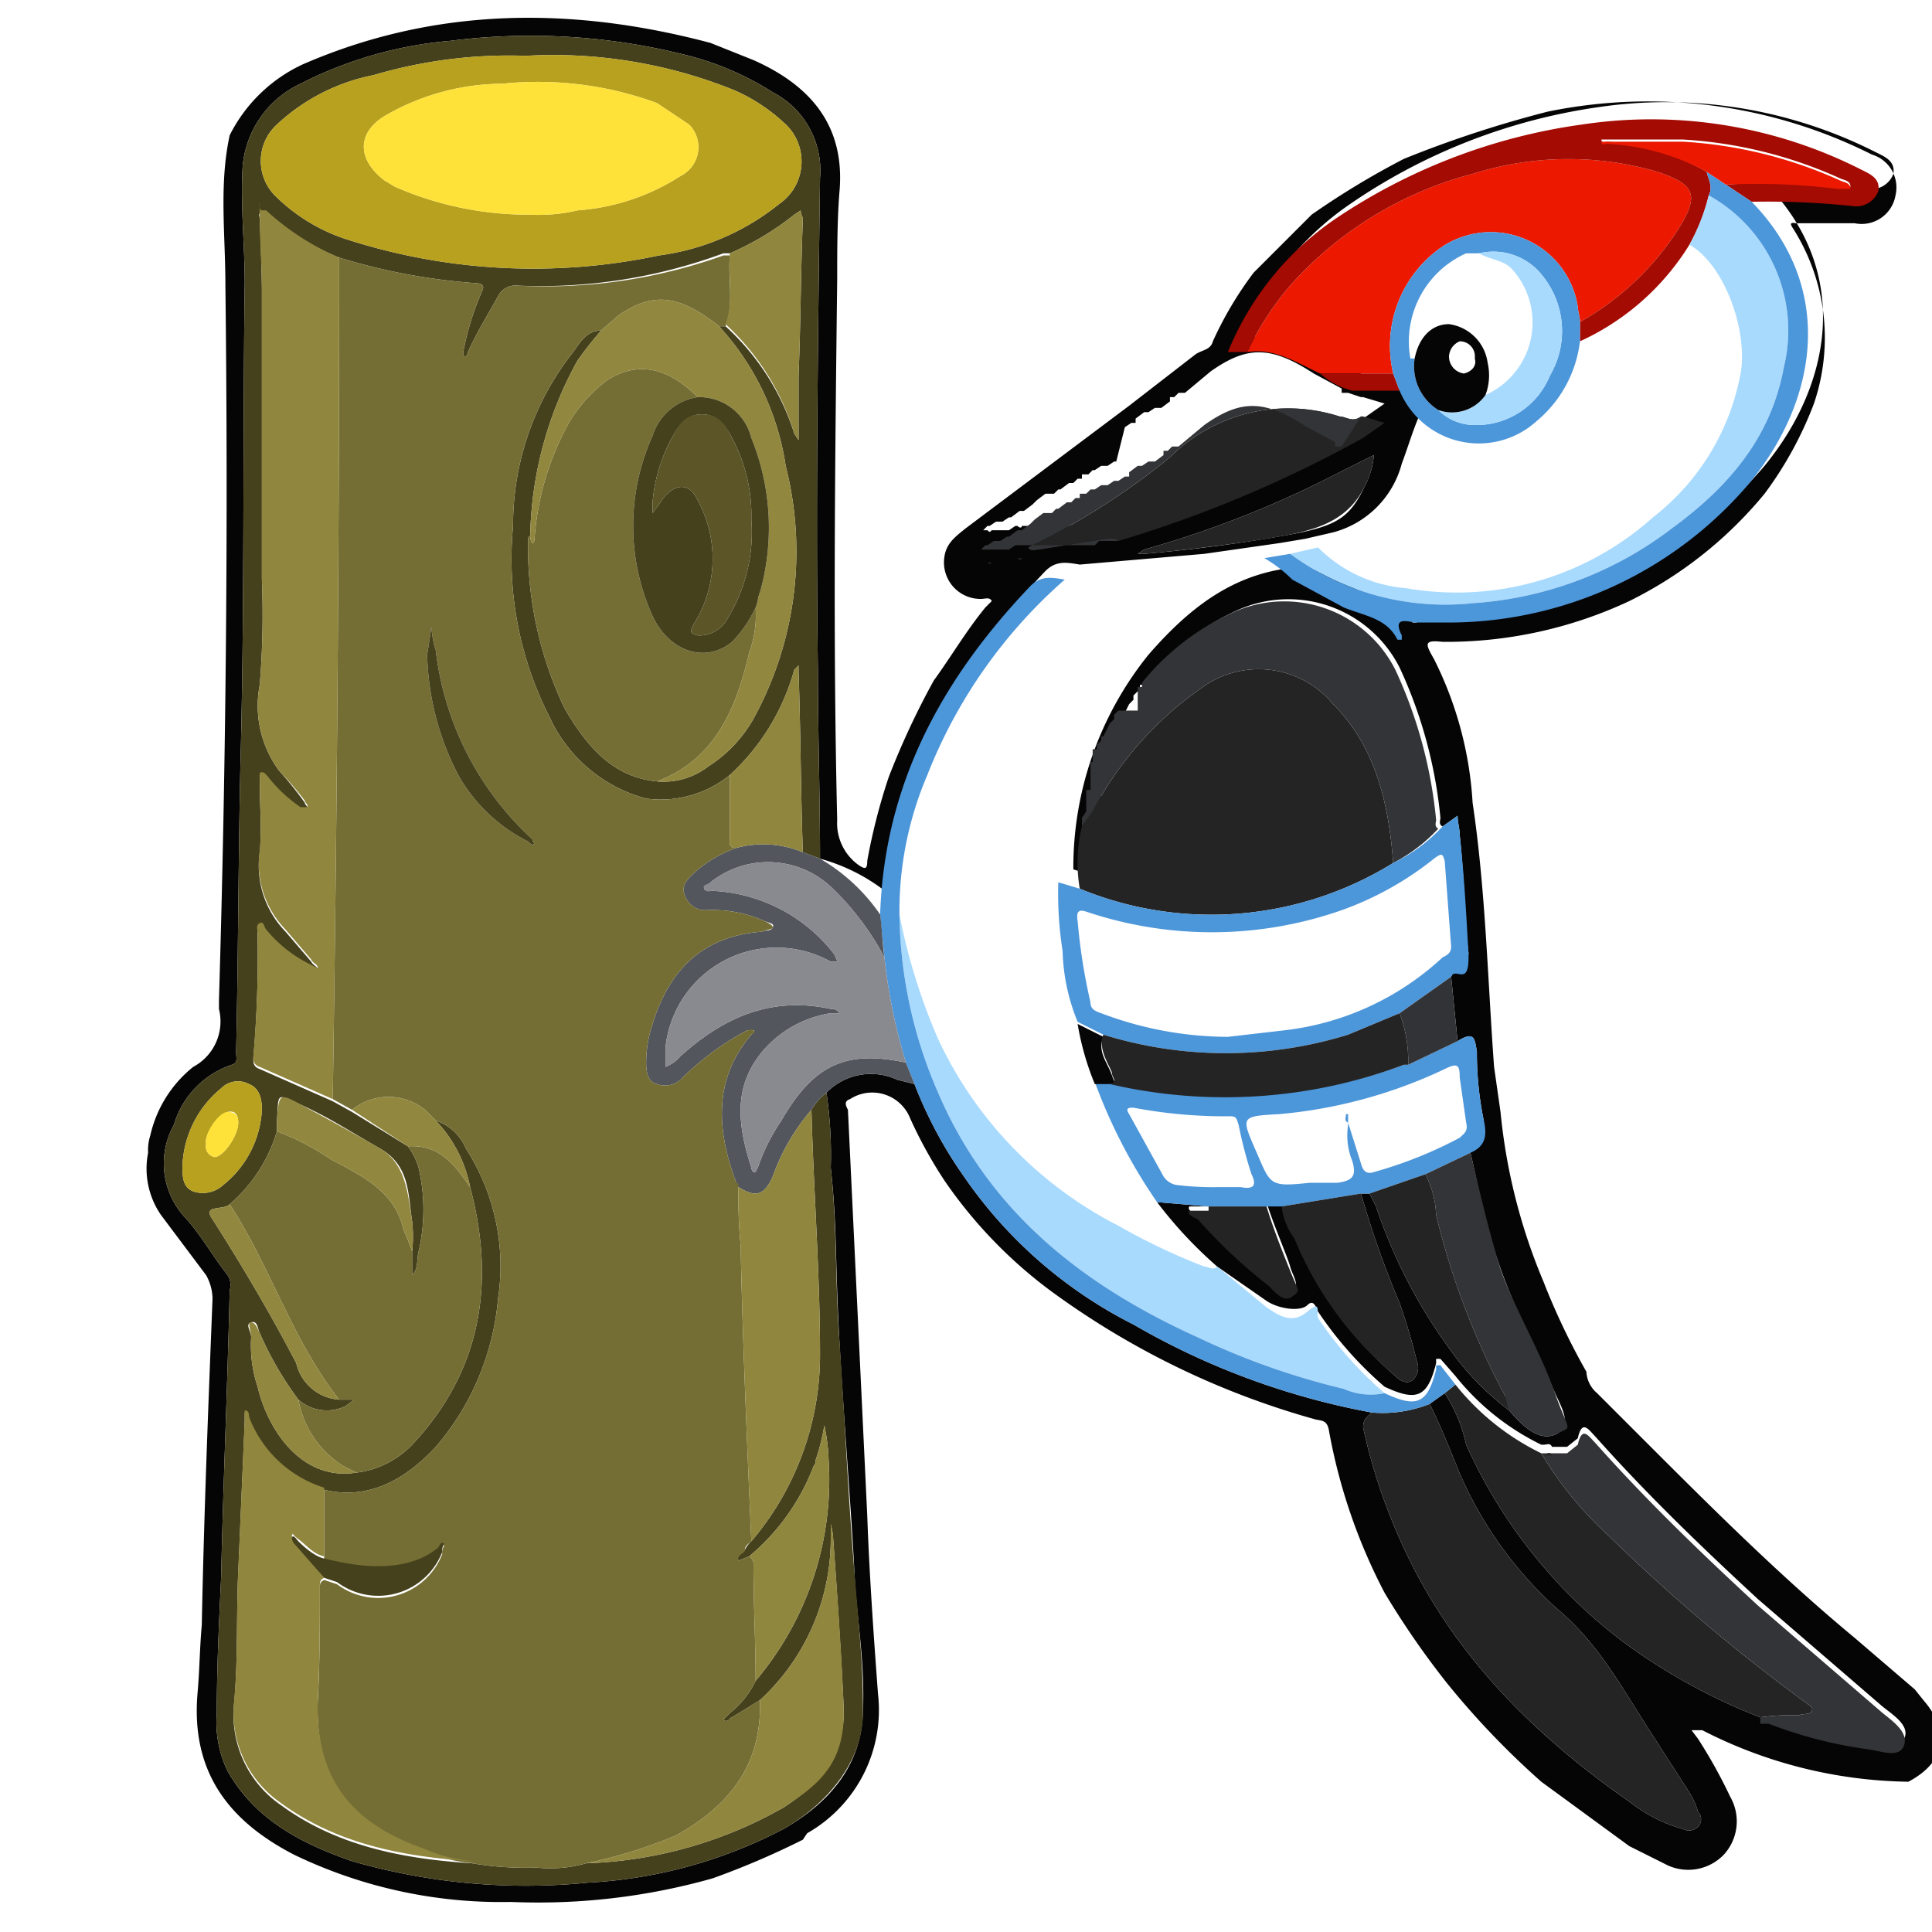 <svg xmlns="http://www.w3.org/2000/svg" viewBox="0 0 90 90"><defs><style>.a{fill:#060505;}.b{fill:#46411d;}.c{fill:#242424;}.d{fill:#ec1900;}.e{fill:#333437;}.f{fill:#a8dafe;}.g{fill:#a40b03;}.h{fill:#4c96da;}.i{fill:#53575d;}.j{fill:#323336;}.k{fill:#756e34;}.l{fill:#90863e;}.m{fill:#b8a11e;}.n{fill:#91873e;}.o{fill:#90873e;}.p{fill:#070607;}.q{fill:#898a8f;}.r{fill:#fee23a;}.s{fill:#5b5528;}</style></defs><title>djatel</title><path class="a" d="M58.4,12.7,61.1,10a37.8,37.8,0,0,1,4.3-2.6,52.5,52.5,0,0,1,6.7-2.2,23.2,23.2,0,0,1,15.1,2,1.6,1.6,0,0,1,1.1,1.9,1.6,1.6,0,0,1-1.9,1.3H83.7c-.1,0-.4-.1-.2.2a9.5,9.5,0,0,1,1,8.2,17.2,17.2,0,0,1-2.3,4.2,19.1,19.1,0,0,1-6.3,5,20.1,20.1,0,0,1-8.7,1.9c-.9-.1-.8.1-.4.8a17.1,17.1,0,0,1,1.8,6.7c.6,4,.7,8.2,1,12.3l.3,2.1a27,27,0,0,0,2,7.9,32.3,32.3,0,0,0,2,4.2,1.4,1.4,0,0,0,.5,1L76.5,67c3.2,3.2,6.4,6.4,9.9,9.3l2.8,2.4.4.5c1.3,1.5,1,2.9-.7,3.8a21.6,21.6,0,0,1-9.6-2.4h-.5l.3.4a23.4,23.4,0,0,1,1.5,2.7,2.3,2.3,0,0,1-.3,2.7,2.3,2.3,0,0,1-2.6.5L75.9,86l-4.1-3a38.1,38.1,0,0,1-4.4-4.6,39.3,39.3,0,0,1-2.9-4.2,26.3,26.3,0,0,1-2.6-7.6c-.1-.5-.4-.4-.7-.5a38,38,0,0,1-12.3-6A21.6,21.6,0,0,1,44,55a20.9,20.9,0,0,1-1.6-2.9,1.9,1.9,0,0,0-2.8-.9c-.3.1-.2.3-.1.5l.9,18.9c.1,2.8.3,5.6.5,8.3a6.6,6.6,0,0,1-3.3,6.5l-.2.3a37.9,37.9,0,0,1-4.2,1.8,29.9,29.9,0,0,1-9.4,1.1,22.2,22.2,0,0,1-10.1-2.2c-3.1-1.6-4.8-3.9-4.5-7.5.1-1.1.1-2.1.2-3.2.1-5.1.3-10.1.5-15.2a2.3,2.3,0,0,0-.3-1.1L7.5,56.6a3.8,3.8,0,0,1-.6-2.9,2.2,2.2,0,0,1,.1-.8,5.7,5.7,0,0,1,2-3.2A2.4,2.4,0,0,0,10.2,47v-.4h0q.5-16.7.3-33.3c0-2.4-.3-4.7.2-7a7.2,7.2,0,0,1,3.4-3.3C20.3.3,26.7.3,33.1,2l2,.8c2.7,1.2,4.3,3.1,4,6.2-.1,1.3-.1,2.7-.1,4-.1,8.4-.2,16.8,0,25.2a2.4,2.4,0,0,0,1,2.1c.3.2.4.2.4-.2a27.9,27.9,0,0,1,1-3.9,36.8,36.8,0,0,1,2.1-4.5c.8-1.1,1.5-2.3,2.4-3.4l.3-.3c-.1-.2-.3-.1-.5-.1a1.7,1.7,0,0,1-1.7-2c.1-.6.5-.9,1-1.3l7.6-5.7,3.1-2.4c.3-.2.7-.2.8-.6A16.9,16.9,0,0,1,58.4,12.7ZM52,21.5h-.1l-.3.2h-.3l-.3.2h-.1l-.2.2h-.3v.2h-.2l-.2.2h-.2l-.4.3h-.1l-.2.2h-.4l-.4.3-.2.2-.4.3h-.2l-.4.3h-.1l-.3.2h-.3l-.3.2h-.1l-.2.2H46c.1.1.1.1.2,0H47l.3-.2h.1c.1.1.2.1.2,0H51l.2-.2h.9a57.3,57.3,0,0,0,11.4-4.8l1-.7-1-.3h-.1l-.6-.2h-.3v-.2l-1.3-.7c-2-1.3-3.1-1.3-4.8-.1l-1.2,1h-.3l-.2.2h-.2v.2l-.4.3h-.3l-.3.2h-.2l-.4.3v.2h-.2l-.3.2Zm1.3,10.4h-.2v.3h-.1l-.2.2v.2l-.2.2-.3.6H52V34h0l-.2.2h0v.2h-.2v.6h-.1v1.2h-.2v1l-.2.3v.4a7.1,7.1,0,0,0-.1,2.9l-1-.3a15.8,15.8,0,0,1,3.5-10c2-2.3,4.2-4,7.4-4.1l2.4,1.1c1,.4,2,.5,2.5,1.5h.2v-.2c-.4-.8.1-.7.6-.6h1.4a18.4,18.4,0,0,0,14.2-6.5c3.2-3.9,4-9.1.1-13.1a37.7,37.7,0,0,1,4.7.2,1.1,1.1,0,0,0,1.2-.7c.1-.6-.4-.8-.8-1a21.6,21.6,0,0,0-13-2.1,27.2,27.2,0,0,0-11.5,4.5,13.8,13.8,0,0,0-5,6.2h.9c1.3-.2,2.3.5,3.4,1a3.6,3.6,0,0,0,1.5.8,4,4,0,0,0,1.8.7.8.8,0,0,1,.6,1.2c-.3.7-.5,1.4-.8,2.2a4.5,4.5,0,0,1-3.2,3.2l-1.3.3-1.2.2-3.5.5-5.8.5c-.6-.1-1.1-.2-1.6.3-4.1,4.3-6.8,9.2-7,15.3A8.7,8.7,0,0,0,38.2,40c0-3-.1-5.9-.1-8.8-.1-7.6,0-15.3.1-22.9a4.1,4.1,0,0,0-2.2-4,13.6,13.6,0,0,0-3.9-1.7A29.6,29.6,0,0,0,21,1.9a18.8,18.8,0,0,0-7,2,4.7,4.7,0,0,0-2.7,3.9c-.1,1.8.1,3.6.1,5.4-.1,7.5,0,15-.2,22.4-.1,4.5-.1,9-.2,13.4,0,.3.1.5-.2.6a4.2,4.2,0,0,0-2.7,2.8,3.7,3.7,0,0,0,.6,4.4c.7.8,1.2,1.7,1.9,2.6a.8.8,0,0,1,.1.7c-.1,4.4-.3,8.9-.4,13.4-.1,2.1-.2,4.2-.2,6.3a5.2,5.2,0,0,0,.5,2.7c1.3,2.3,3.5,3.4,5.8,4.2a29.2,29.2,0,0,0,11,1,22.1,22.1,0,0,0,9.1-2.5c2.1-1.2,3.6-2.9,3.7-5.4s-.3-4.4-.4-6.6-.5-7.2-.7-10.8-.1-5.3-.4-8a20,20,0,0,0-.2-3.5,2.9,2.9,0,0,1,3.3-.6l.8.2a19.9,19.9,0,0,0,2.3,4.3,21.1,21.1,0,0,0,7.9,6.9,34.6,34.6,0,0,0,11.1,4.1c-.2.2-.4.3-.4.7a26.3,26.3,0,0,0,1.8,5.4C67.6,77,71.4,80.8,76,84a6.8,6.8,0,0,0,2.4,1.2.6.6,0,0,0,.7-.1.5.5,0,0,0,0-.7,3.6,3.6,0,0,0-.4-.9l-1.8-2.8c-1.3-2-2.4-4.1-4.3-5.7a18.2,18.2,0,0,1-4.7-6.6c-.4-1-.8-2-1.3-3l.7-.5a7.2,7.2,0,0,1,1,2.4,23.7,23.7,0,0,0,7.2,9.1A27.6,27.6,0,0,0,82,80h.4a20.3,20.3,0,0,0,4.7,1.2c.6.1,1.3.4,1.6-.2s-.5-1.1-1-1.5l-5.8-5c-2.6-2.4-5.2-4.9-7.6-7.6-.3-.3-.6-.8-.8.1l-.5.4h-.7c-.1-.2-.2-.1-.4-.1h-.1a11.6,11.6,0,0,1-4-3.2l-.7-.8h-.2v.2c-.4,1.6-.9,1.8-2.4,1.1a17.3,17.3,0,0,1-3.1-3.5c-.1-.2-.2-.6-.5-.3s-1.3.2-1.9-.2L56.7,59a19.9,19.9,0,0,1-2.8-3l2.4.2h-.9c-.1.2.2.3.4.4a24.2,24.2,0,0,0,3.3,3.1c.3.3.7.8,1.1.5s0-.8-.1-1.2-.8-2-1.1-3h.7a3.2,3.2,0,0,0,.6,1.5A16.4,16.4,0,0,0,65,64.1c.2.2.5.4.8.2a.8.8,0,0,0,.2-.9,27.6,27.6,0,0,0-.8-2.7,44,44,0,0,1-1.8-5.1h.4l.3.6a24.3,24.3,0,0,0,3.4,6.6,12.8,12.8,0,0,0,2.8,2.9c.6.7,1.4,1.5,2.2,1.1s.2-1.3-.1-2-1.9-3.9-2.6-6-.9-3.4-1.3-5.1.8-.8.6-1.6a15.5,15.5,0,0,1-.3-3.1c-.1-.6-.1-1-.9-.5l-.3-3c.2-.5.9-.6.8-1.2s-.2-3.6-.4-5.4c0-.3-.1-.6-.1-.9l-.7.5c-.2-.1-.1-.3-.1-.4a21.4,21.4,0,0,0-1.9-7,5.8,5.8,0,0,0-7.5-2.7,11.6,11.6,0,0,0-4.3,3.3Zm0-6.1c2.3-.2,4.6-.5,6.8-.9s2.8-.8,3.5-2.3a3.7,3.7,0,0,0,.4-1.4l-1.2.6-.4.2a47.9,47.9,0,0,1-9.1,3.6l-.3.2Z"/><path class="b" d="M38.5,50.9a20,20,0,0,1,.2,3.5c.3,2.7.2,5.3.4,8s.4,7.2.7,10.8.4,4.4.4,6.6-1.6,4.2-3.7,5.4a22.1,22.1,0,0,1-9.1,2.5,29.2,29.2,0,0,1-11-1c-2.3-.8-4.5-1.9-5.8-4.2a5.2,5.2,0,0,1-.5-2.7c0-2.1.1-4.2.2-6.3.1-4.5.3-9,.4-13.4a.8.8,0,0,0-.1-.7c-.7-.9-1.2-1.8-1.9-2.6a3.7,3.7,0,0,1-.6-4.4,4.2,4.2,0,0,1,2.7-2.8c.3-.1.2-.3.2-.6.1-4.4.1-8.9.2-13.4.2-7.4.1-14.9.2-22.4,0-1.8-.2-3.6-.1-5.4A4.7,4.7,0,0,1,14,3.9a18.8,18.8,0,0,1,7-2,29.6,29.6,0,0,1,11.1.7A13.6,13.6,0,0,1,36,4.3a4.1,4.1,0,0,1,2.2,4c-.1,7.6-.2,15.3-.1,22.9,0,2.9.1,5.8.1,8.8l-.8-.3c-.1-2.8-.1-5.6-.2-8.4V31l-.2.2a10.4,10.4,0,0,1-3,4.9,5.1,5.1,0,0,1-3.9,1.1,6.9,6.9,0,0,1-4.5-3.8,16.2,16.2,0,0,1-1.7-8.9,13,13,0,0,1,2.8-8.1c.3-.4.6-1,1.3-1a17.1,17.1,0,0,0-1.1,1.4,17.5,17.5,0,0,0-2.2,8.1c0,.1-.1.1-.1.2A17.5,17.5,0,0,0,26.3,33c1,1.7,2.2,3.2,4.3,3.4a3.4,3.4,0,0,0,2.4-.7,6.3,6.3,0,0,0,2.2-2.4,16.2,16.2,0,0,0,1.4-11.6,12.3,12.3,0,0,0-3.1-6.5h.3A11.4,11.4,0,0,1,37,20.2l.2.3v-3c.1-2.4.1-4.8.2-7.3,0-.1-.1-.2-.1-.4L37,10a13.3,13.3,0,0,1-3,1.8h-.3A24.6,24.6,0,0,1,24,13.3a.9.9,0,0,0-.8.5c-.5.9-1,1.7-1.4,2.6a.3.3,0,0,1-.1.2c-.2,0-.1-.2-.1-.3a12.9,12.9,0,0,1,.8-2.6c0-.1.3-.4-.1-.5A28.7,28.7,0,0,1,15.8,12a12,12,0,0,1-3.4-2.1h-.2c-.2,0-.1.2-.1.3s.1,2.3.1,3.4V27a40.1,40.1,0,0,1-.1,4.9,5.1,5.1,0,0,0,.9,4,15.8,15.8,0,0,1,1.2,1.5c0,.1.2.2.1.3H14a6.7,6.7,0,0,1-1.5-1.4c-.1-.1-.2-.3-.4-.2v.3c0,1.1.1,2.3,0,3.3a4.4,4.4,0,0,0,1.2,3.7l1.2,1.4c.1.2.3.2.3.4l-.4-.2a6.2,6.2,0,0,1-2-1.6c-.1-.1-.2-.3-.3-.3s-.1.3-.1.5a54.3,54.3,0,0,1-.2,5.7c0,.2,0,.4.3.5l3.4,1.5.9.5L19,53.4a3.1,3.1,0,0,1,.5,1,8.6,8.6,0,0,1,0,3.9c-.1.4,0,.8-.3,1.1V58.3a6.5,6.5,0,0,0,0-1.4c-.2-1.3-.1-2.6-1.5-3.4s-2.3-1.4-3.6-2-1.1-.6-1.2.7v.5a7.2,7.2,0,0,1-2.2,3.4c-.3.3-1.3,0-.8.7,1.4,2.2,2.7,4.4,3.9,6.7a2.2,2.2,0,0,0,2,1.7h.7l-.4.3a2,2,0,0,1-2.2-.3,15.7,15.7,0,0,1-1.8-3.1c-.1-.2-.1-.6-.4-.5s0,.4,0,.7a6.1,6.1,0,0,0,.3,2.3c.5,2.1,2.1,4.4,4.6,4a4.3,4.3,0,0,0,2.6-1.3c3.2-3.4,3.9-7.5,2.7-12a6.2,6.2,0,0,0-1.6-3.1,2.3,2.3,0,0,1,1.4,1.3,10.1,10.1,0,0,1,1.5,7,12.2,12.2,0,0,1-2.9,6.9c-1.4,1.5-3.1,2.5-5.2,2a5.5,5.5,0,0,1-3.5-3.3c0-.1,0-.3-.2-.3v.4l-.3,7c-.1,2.1,0,4.1-.2,6.2a5.1,5.1,0,0,0,2.2,4.7c2.6,1.9,5.7,2.5,8.9,2.7a15.1,15.1,0,0,0,3,.2,6,6,0,0,0,2.3-.2,19.9,19.9,0,0,0,9.2-2.6c1.7-1.1,2.9-2.5,2.8-4.7s-.3-5.3-.5-8a4.3,4.3,0,0,0-.1-.5v.6a10.2,10.2,0,0,1-3.3,7.6l-1.3.8c-.1,0-.2.3-.4.1l.3-.3a4.2,4.2,0,0,0,1.2-1.5A14.5,14.5,0,0,0,38.6,68a8.8,8.8,0,0,0-.2-1.6A9.4,9.4,0,0,1,38,68a.4.4,0,0,1-.1.3,10.2,10.2,0,0,1-3,4.2l-.5.2c-.1-.3.2-.3.3-.5s.2-.3.3-.4a13.4,13.4,0,0,0,3.2-8.7c0-3.8-.3-7.6-.4-11.4A2.7,2.7,0,0,1,38.5,50.9ZM24.5,2.6a22.3,22.3,0,0,0-7.1.9,9.2,9.2,0,0,0-4.5,2.3,2.3,2.3,0,0,0,0,3.4A8.4,8.4,0,0,0,16,11.1a28.3,28.3,0,0,0,14.7.8,11.3,11.3,0,0,0,5.6-2.4,2.4,2.4,0,0,0,.2-3.8,8.3,8.3,0,0,0-2.3-1.5A22.5,22.5,0,0,0,24.5,2.6ZM8.5,54.3c0,.5,0,1,.5,1.2a1.4,1.4,0,0,0,1.4-.3,4.8,4.8,0,0,0,1.8-3.5c0-.5-.1-1-.6-1.2a1.1,1.1,0,0,0-1.3.2A4.9,4.9,0,0,0,8.5,54.3Z"/><path class="c" d="M50.3,41.4a7.1,7.1,0,0,1,.1-2.9l.5-.7a16.1,16.1,0,0,1,5-5.7,4.5,4.5,0,0,1,6.2.7c2,2,2.6,4.7,2.8,7.4A16.1,16.1,0,0,1,50.3,41.4Z"/><path class="d" d="M61.5,17.4c-1.1-.5-2.1-1.2-3.4-1a13.8,13.8,0,0,1,2-3.1,17.2,17.2,0,0,1,8.5-5.2A14.8,14.8,0,0,1,77.2,8c1.8.6,2,1.1.9,2.8A13,13,0,0,1,73.6,15c0-.3-.1-.5-.1-.7a4.1,4.1,0,0,0-6.6-2.6,5.6,5.6,0,0,0-2,5.7Z"/><path class="c" d="M66.6,65.4c.5,1,.9,2,1.3,3A18.2,18.2,0,0,0,72.6,75c1.9,1.6,3,3.7,4.3,5.7l1.8,2.8a3.6,3.6,0,0,1,.4.9.5.5,0,0,1,0,.7.6.6,0,0,1-.7.1A6.8,6.8,0,0,1,76,84c-4.6-3.2-8.4-7-10.7-12.1a26.3,26.3,0,0,1-1.8-5.4c0-.4.2-.5.4-.7A5.9,5.9,0,0,0,66.6,65.4Z"/><path class="e" d="M64.9,40.2c-.2-2.7-.8-5.4-2.8-7.4a4.5,4.5,0,0,0-6.2-.7,16.1,16.1,0,0,0-5,5.7l-.5.7v-.4l.2-.3v-1h.2V35.5h.1v-.6h.2v-.2h0l.2-.2h0v-.2h.1l.3-.6.2-.2v-.2l.2-.2H53V32h.2v-.2a11.6,11.6,0,0,1,4.3-3.3,5.8,5.8,0,0,1,7.5,2.7,21.4,21.4,0,0,1,1.9,7c0,.1-.1.3.1.4A7.6,7.6,0,0,1,64.9,40.2Z"/><path class="f" d="M41.9,42.6a27.9,27.9,0,0,0,1.8,5.8,18.6,18.6,0,0,0,8.4,8.7,29.3,29.3,0,0,0,4,1.9c.2,0,.4.2.6,0L59,60.9c.6.4,1.2.8,1.9.2s.4.1.5.3a17.3,17.3,0,0,0,3.1,3.5,3.1,3.1,0,0,1-1.9-.2,34.4,34.4,0,0,1-6.8-2.4c-5.3-2.4-9.7-5.8-12.1-11.4A21.3,21.3,0,0,1,41.9,42.6Z"/><path class="c" d="M82,80a27.6,27.6,0,0,1-6.5-3.6,23.7,23.7,0,0,1-7.2-9.1,7.2,7.2,0,0,0-1-2.4l.5-.4a11.6,11.6,0,0,0,4,3.2A17.1,17.1,0,0,0,75,71.6a84.1,84.1,0,0,0,9.1,7.7c.1.1.4.2.3.4s-.3.1-.6.2A10.9,10.9,0,0,0,82,80Z"/><path class="e" d="M82,80a10.9,10.9,0,0,1,1.8-.1c.3-.1.5,0,.6-.2s-.2-.3-.3-.4A84.1,84.1,0,0,1,75,71.6a17.1,17.1,0,0,1-3.2-3.9H73l.5-.4c.2-.9.5-.4.8-.1,2.4,2.7,5,5.2,7.6,7.6l5.8,5c.5.4,1.2.9,1,1.5s-1,.3-1.6.2a20.3,20.3,0,0,1-4.7-1.2H82Z"/><path class="g" d="M73.6,15a13,13,0,0,0,4.5-4.2c1.1-1.7.9-2.2-.9-2.8a14.8,14.8,0,0,0-8.6.1,17.2,17.2,0,0,0-8.5,5.2,13.8,13.8,0,0,0-2,3.1h-.9a13.8,13.8,0,0,1,5-6.2A27.2,27.2,0,0,1,73.7,5.8a21.6,21.6,0,0,1,13,2.1c.4.2.9.4.8,1a1.1,1.1,0,0,1-1.2.7,37.7,37.7,0,0,0-4.7-.2l-1.2-.8a30.1,30.1,0,0,1,5.2.1h.6c0-.3-.3-.3-.5-.4a20.6,20.6,0,0,0-7.3-1.8H74.6c0,.2.2.1.3.1A11,11,0,0,1,79.5,8c.1.4.3.7.1,1.1a9.2,9.2,0,0,1-.9,2.3,11.7,11.7,0,0,1-5.1,4.5Z"/><path class="h" d="M67.8,64.5l-.5.4-.7.5a5.9,5.9,0,0,1-2.7.4,34.6,34.6,0,0,1-11.1-4.1,21.1,21.1,0,0,1-7.9-6.9,19.9,19.9,0,0,1-2.3-4.3l-.4-1a26.6,26.6,0,0,1-1-4.9l-.2-2c.2-6.1,2.9-11,7-15.3.5-.5,1-.4,1.6-.3a23.5,23.5,0,0,0-6.4,9.1,16.1,16.1,0,0,0-1.3,6.5,21.3,21.3,0,0,0,1.8,8.3c2.4,5.6,6.8,9,12.1,11.4a34.4,34.4,0,0,0,6.8,2.4,3.1,3.1,0,0,0,1.9.2c1.5.7,2,.5,2.4-1.1v-.2h.2Z"/><path class="i" d="M42.2,49.5l.4,1-.8-.2a2.9,2.9,0,0,0-3.3.6,2.7,2.7,0,0,0-.7.8A9.7,9.7,0,0,0,36,54.8c-.4.9-.8,1-1.6.5s0-.2-.1-.2c-.9-2.4-1.1-4.8.7-6.9.1-.1.2-.2.1-.2s-.2,0-.3,0a12.9,12.9,0,0,0-3,2.2,1.1,1.1,0,0,1-1.2.3c-.4-.1-.5-.5-.5-1a5.7,5.7,0,0,1,.3-1.8c.8-2.6,2.4-4.1,5.1-4.3.2-.1.4,0,.5-.2s-.2-.2-.4-.3a5.9,5.9,0,0,0-2.7-.5,1,1,0,0,1-1-.7c-.2-.5.2-.8.5-1.1a5.9,5.9,0,0,1,1.9-1.1,4.8,4.8,0,0,1,3.1.2l.8.3A8.7,8.7,0,0,1,41,42.6c.1.7.1,1.3.2,2a12.8,12.8,0,0,0-2.4-3.2,4.3,4.3,0,0,0-5.7-.3c-.1.1-.3.2-.3.3s.3.1.4.1a7.6,7.6,0,0,1,5.7,3c0,.1.1.2.1.3h-.3a5.2,5.2,0,0,0-7.7,4v.9a1.8,1.8,0,0,0,.7-.5c2-1.8,4.2-2.8,7-2.2a.4.4,0,0,1,.4.2h-.4A5.2,5.2,0,0,0,35.5,49c-1.4,1.7-1.1,3.5-.5,5.4a.3.3,0,0,0,.1.2c.2,0,.1-.1.2-.2a9.1,9.1,0,0,1,1.1-2.2C37.9,49.6,39.4,48.9,42.2,49.5Z"/><path class="f" d="M78.7,11.4a9.2,9.2,0,0,0,.9-2.3,7.2,7.2,0,0,1,3.5,8c-.6,3.3-2.6,5.6-5.2,7.5a17.1,17.1,0,0,1-9.3,3.5,12.2,12.2,0,0,1-8.5-2.3l1.3-.3a6.5,6.5,0,0,0,4.1,1.9A13.7,13.7,0,0,0,77,24.1a11,11,0,0,0,4.1-6.8C81.4,15.3,80.3,12.3,78.7,11.4Z"/><path class="h" d="M64.9,40.2a7.6,7.6,0,0,0,2.3-1.7l.7-.5c0,.3.1.6.1.9.2,1.8.3,3.6.4,5.4s-.6.7-.8,1.2l-2.4,1.7-2.4,1a19.3,19.3,0,0,1-11.4,0l-1.2-.6a9.3,9.3,0,0,1-.7-3.3,17.2,17.2,0,0,1-.2-3.2l1,.3A16.1,16.1,0,0,0,64.9,40.2Zm-7.7,8.1,2.6-.3a13,13,0,0,0,7.4-3.4c.2-.1.4-.2.4-.5l-.3-4c-.1-.3-.1-.4-.5-.1a14.9,14.9,0,0,1-4.3,2.4,18.3,18.3,0,0,1-11.8.1c-.3-.1-.6-.2-.5.4a27.1,27.1,0,0,0,.6,3.8c0,.3.2.4.5.5A16.7,16.7,0,0,0,57.2,48.3Z"/><path class="c" d="M63.4,19.4h.1l1,.3-1,.7a57.3,57.3,0,0,1-11.4,4.8c-.2-.2-.4-.1-.6-.1l-3.1.5c-.2,0-.4.1-.5-.1l.4-.2a32.9,32.9,0,0,0,6.2-4,7.8,7.8,0,0,1,7.9-1.9C62.7,19.4,63,19.7,63.4,19.4Z"/><path class="h" d="M53.9,56A24.8,24.8,0,0,1,51,50.4h.7a23.7,23.7,0,0,0,13.7-.8h.2l2.3-1.1c.8-.5.8-.1.9.5a15.5,15.5,0,0,0,.3,3.1c.2.8.1,1.3-.6,1.6l-2.1,1-2.6.9h-.4l-3.7.6H56.3Zm8.9-3.7.6,1.9c.1.4.3.5.6.4A19.7,19.7,0,0,0,68,53c.2-.2.4-.3.3-.7L68,50.2c0-.6-.1-.7-.7-.4a22.6,22.6,0,0,1-7.7,2.1c-1.8.1-1.8.1-1.1,1.7s.6,1.7,2.5,1.5h1.3c.7-.1.9-.3.7-1a3.2,3.2,0,0,1-.2-1.7Zm-6,3h1c.5.1.8,0,.5-.6a19.5,19.5,0,0,1-.6-2.3c-.1-.3-.1-.4-.4-.4a22.8,22.8,0,0,1-4.5-.4c-.2,0-.4,0-.2.3l1.6,2.9a.9.9,0,0,0,.6.4A14.1,14.1,0,0,0,56.8,55.3Z"/><path class="h" d="M60.1,25.8a12.2,12.2,0,0,0,8.5,2.3,17.1,17.1,0,0,0,9.3-3.5c2.6-1.9,4.6-4.2,5.2-7.5a7.2,7.2,0,0,0-3.5-8c.2-.4,0-.7-.1-1.1l.9.6,1.2.8c3.9,4,3.1,9.2-.1,13.1A18.4,18.4,0,0,1,67.3,29H65.9c-.5-.1-1-.2-.6.6v.2h-.2c-.5-1-1.5-1.1-2.5-1.5L60.2,27a6.4,6.4,0,0,0-1.3-1Z"/><path class="e" d="M66.4,54.7l2.1-1c.4,1.7.8,3.4,1.3,5.1s1.9,4,2.6,6,.9,1.6.1,2-1.6-.4-2.2-1.1-.1-.5-.2-.7a35.5,35.5,0,0,1-3.2-8.4A4.5,4.5,0,0,0,66.4,54.7Z"/><path class="c" d="M59.7,56.2l3.7-.6a44,44,0,0,0,1.8,5.1,27.6,27.6,0,0,1,.8,2.7.8.8,0,0,1-.2.9c-.3.2-.6,0-.8-.2a16.4,16.4,0,0,1-4.7-6.4A3.2,3.2,0,0,1,59.7,56.2Z"/><path class="e" d="M63.4,19.4c-.4.3-.7,0-1,0a7.8,7.8,0,0,0-7.9,1.9,32.9,32.9,0,0,1-6.2,4l-.4.2c.1.2.3.1.5.1l3.1-.5c.2,0,.4-.1.6.1h-.9l-.2.2H47.3l-.3.2H45.7l.2-.2H46l.3-.2h.3l.3-.2H47l.4-.3h.2l.4-.3.2-.2.4-.3H49l.2-.2h.1l.4-.3h.2l.2-.2h.2v-.2h.3l.2-.2H51l.3-.2h.3l.3-.2h.2l.3-.2h.2v-.2l.4-.3h.2l.3-.2h.3l.4-.3v-.2h.2l.2-.2h.3l1.2-1c1.7-1.2,2.8-1.2,4.8.1l1.3.7v.2h.3Z"/><path class="c" d="M66.4,54.7a4.5,4.5,0,0,1,.5,1.9A35.5,35.5,0,0,0,70.1,65c.1.2.1.5.2.7a12.8,12.8,0,0,1-2.8-2.9,24.3,24.3,0,0,1-3.4-6.6l-.3-.6Z"/><path class="c" d="M53.3,25.8H53l.3-.2A47.9,47.9,0,0,0,62.4,22l.4-.2,1.2-.6a3.7,3.7,0,0,1-.4,1.4c-.7,1.5-2,2-3.5,2.3S55.6,25.6,53.3,25.8Z"/><path class="c" d="M56.3,56.2H59c.3,1,.7,2,1.1,3s.5.9.1,1.2-.8-.2-1.1-.5a24.2,24.2,0,0,1-3.3-3.1c-.2-.1-.5-.2-.4-.4h.9Z"/><path class="j" d="M67.9,48.5l-2.3,1.1a6.4,6.4,0,0,0-.4-2.4l2.4-1.7Z"/><path class="g" d="M61.5,17.4h3.4l.3.8H63A3.6,3.6,0,0,1,61.5,17.4Z"/><path class="c" d="M72.3,67.8h-.4C72.1,67.7,72.2,67.6,72.3,67.8Z"/><path class="c" d="M50.7,37.1v0Z"/><path class="c" d="M48.9,25.9h0Z"/><path class="c" d="M50.3,25.6h0Z"/><path class="c" d="M72.7,67.7h0Z"/><path class="c" d="M48.2,26h0Z"/><path class="c" d="M47,26.2l.3-.2Z"/><path class="c" d="M45.7,26.2h0Z"/><path class="c" d="M50.6,37.8l-.2.3Z"/><path class="c" d="M52.1,33.6h0Z"/><path class="c" d="M52.6,32.8l-.2.2Z"/><path class="c" d="M52.9,32.4l-.2.2Z"/><path class="c" d="M53,32.3h0Z"/><path class="c" d="M53.3,31.9h0Z"/><path class="c" d="M53.4,31.7v0Z"/><path class="c" d="M52,33.8v0Z"/><path class="c" d="M62.5,19.1v0Z"/><path class="c" d="M55.1,19.1h0Z"/><path class="c" d="M62.8,19.2h0Z"/><path class="c" d="M55,19.2h0Z"/><path class="c" d="M46,26.2h.2C46.1,26.3,46.1,26.3,46,26.2Z"/><path class="c" d="M54.6,19.5h0Z"/><path class="c" d="M51.9,34.1l-.2.2Z"/><path class="c" d="M54.4,19.6v0Z"/><path class="c" d="M47.4,26h.2C47.6,26.1,47.5,26.1,47.4,26Z"/><path class="c" d="M51.7,34.4v0Z"/><path class="c" d="M51.6,34.7h0Z"/><path class="c" d="M46,25.9h0Z"/><path class="c" d="M52.7,20.9v0Z"/><path class="c" d="M50.9,36.7h0Z"/><path class="g" d="M57.3,16.5h0Z"/><path class="c" d="M51.3,35.4h0Z"/><path class="c" d="M49.7,25.7h0Z"/><path class="c" d="M46.5,25.6h0Z"/><path class="c" d="M51.1,35.8v0Z"/><path class="c" d="M46.6,25.5h0Z"/><path class="c" d="M51,25.5l.2-.2Z"/><path class="c" d="M51.6,25.3h0Z"/><path class="c" d="M47,25.2h0Z"/><path class="c" d="M53.9,20.1h0Z"/><path class="c" d="M82.3,80h0Z"/><path class="c" d="M47.6,24.8h0Z"/><path class="c" d="M48.2,24.3l-.2.2Z"/><path class="c" d="M48.7,23.9h0Z"/><path class="c" d="M49.2,23.6l-.2.2Z"/><path class="c" d="M49.3,23.5h0Z"/><path class="c" d="M49.9,23.1h0Z"/><path class="c" d="M50.3,22.8h0Z"/><path class="c" d="M50.4,22.6v0Z"/><path class="c" d="M53.7,20.2h0Z"/><path class="c" d="M50.9,22.3l-.2.2Z"/><path class="c" d="M51,22.2h0Z"/><path class="c" d="M51.4,21.9h0Z"/><path class="c" d="M51.6,21.8h0Z"/><path class="c" d="M52,21.5h0Z"/><path class="c" d="M52.1,21.4h0Z"/><path class="c" d="M53.3,20.5h0Z"/><path class="c" d="M52.6,21.1h0Z"/><path class="c" d="M73,67.5h0Z"/><path class="k" d="M34.3,39.5a5.9,5.9,0,0,0-1.9,1.1c-.3.3-.7.6-.5,1.1a1,1,0,0,0,1,.7,5.9,5.9,0,0,1,2.7.5c.2.1.4.2.4.3s-.3.1-.5.2c-2.7.2-4.3,1.7-5.1,4.3a5.7,5.7,0,0,0-.3,1.8c0,.5.1.9.5,1a1.1,1.1,0,0,0,1.2-.3,12.9,12.9,0,0,1,3-2.2c.1,0,.2-.1.3,0s0,.1-.1.2c-1.8,2.1-1.6,4.5-.7,6.9.1,0,.1.1.1.2a24.4,24.4,0,0,0,.1,2.7c.1,4.6.3,9.2.5,13.8-.1.1-.3.2-.3.4s-.4.2-.3.5l.5-.2a.4.4,0,0,1,.2.4c0,1.8.1,3.6.1,5.4A4.2,4.2,0,0,1,34,79.8l-.3.3c.2.2.3-.1.4-.1l1.3-.8c.1,3-1.4,4.9-3.9,6.3a22.5,22.5,0,0,1-4.2,1.3A6,6,0,0,1,25,87a15.1,15.1,0,0,1-3-.2h.1a7.1,7.1,0,0,1-2.4-.6c-3.4-1.2-5-3.3-4.9-6.9.1-1.8.1-3.5.1-5.3,0-.2,0-.3.2-.4l.6.2a3.2,3.2,0,0,0,4.9-1.4.6.6,0,0,1,.1-.4c-.2-.1-.2.1-.3.2-1.8,1.5-3.7,1.7-5.3.5V69.4c2.1.5,3.8-.5,5.2-2a12.2,12.2,0,0,0,2.9-6.9,10.1,10.1,0,0,0-1.5-7,2.3,2.3,0,0,0-1.4-1.3l-.5-.5a2.7,2.7,0,0,0-3.4,0l-.9-.5c.2-13.1.3-26.2.3-39.2a28.7,28.7,0,0,0,6.5,1.2c.4.1.1.4.1.5a12.9,12.9,0,0,0-.8,2.6c0,.1-.1.3.1.3a.3.3,0,0,0,.1-.2c.4-.9.9-1.7,1.4-2.6a.9.9,0,0,1,.8-.5,24.6,24.6,0,0,0,9.7-1.4H34c-.1,1.1.2,2.2-.2,3.3h-.3c-1.9-1.5-3.1-1.6-4.7-.5l-.8.7c-.7,0-1,.6-1.3,1a13,13,0,0,0-2.8,8.1,16.2,16.2,0,0,0,1.7,8.9,6.9,6.9,0,0,0,4.5,3.8A5.1,5.1,0,0,0,34,36.1v2.8C34,39.2,33.9,39.5,34.3,39.5Zm-14.4-9a12.7,12.7,0,0,0,1.5,5.7,7.7,7.7,0,0,0,3.2,3c.1.1.2.2.3.1a.3.3,0,0,1-.1-.2,14.2,14.2,0,0,1-4.5-8.8,4.3,4.3,0,0,1-.2-1.1Z"/><path class="l" d="M15.8,12c0,13-.1,26.1-.3,39.2l-3.4-1.5c-.3-.1-.3-.3-.3-.5a54.3,54.3,0,0,0,.2-5.7c0-.2-.1-.4.1-.5s.2.2.3.3a6.2,6.2,0,0,0,2,1.6l.4.2c0-.2-.2-.2-.3-.4l-1.2-1.4a4.4,4.4,0,0,1-1.2-3.7c.1-1,0-2.2,0-3.3V36c.2-.1.3.1.4.2A6.7,6.7,0,0,0,14,37.6h.3c.1-.1-.1-.2-.1-.3A15.8,15.8,0,0,0,13,35.9a5.1,5.1,0,0,1-.9-4,40.1,40.1,0,0,0,.1-4.9V13.5c0-1.1-.1-2.2-.1-3.4s-.1-.3.1-.3h.2A12,12,0,0,0,15.8,12Z"/><path class="m" d="M24.5,2.6a22.5,22.5,0,0,1,9.7,1.6,8.3,8.3,0,0,1,2.3,1.5,2.4,2.4,0,0,1-.2,3.8,11.3,11.3,0,0,1-5.6,2.4A28.3,28.3,0,0,1,16,11.1a8.4,8.4,0,0,1-3.1-1.9,2.3,2.3,0,0,1,0-3.4,9.2,9.2,0,0,1,4.5-2.3A22.3,22.3,0,0,1,24.5,2.6Zm.2,7.4a7.8,7.8,0,0,0,2.2-.2,10.2,10.2,0,0,0,4.8-1.6,1.5,1.5,0,0,0,.4-2.4l-1.5-1a16.1,16.1,0,0,0-7.2-.9,11,11,0,0,0-5.3,1.4c-1.5.8-1.5,2.1-.2,3.1l.5.3A15.5,15.5,0,0,0,24.7,10Z"/><path class="k" d="M21.9,55.3c1.2,4.5.5,8.6-2.7,12a4.3,4.3,0,0,1-2.6,1.3l-.6-.3a4.6,4.6,0,0,1-2.1-3.1,2,2,0,0,0,2.2.3l.4-.3h-.7c-2.2-2.8-3.2-6.2-5.1-9.1a7.2,7.2,0,0,0,2.2-3.4A11.9,11.9,0,0,1,15.4,54c1.5.8,3,1.5,3.4,3.3a10.4,10.4,0,0,1,.4,1v1.1c.3-.3.2-.7.3-1.1a8.6,8.6,0,0,0,0-3.9,3.1,3.1,0,0,0-.5-1C20.5,53.3,21.2,54.3,21.9,55.3Z"/><path class="k" d="M30.6,36.4c-2.1-.2-3.3-1.7-4.3-3.4a17.5,17.5,0,0,1-1.7-7.9c0-.1.1-.1.1-.2a.6.6,0,0,0,.1.4c.1,0,.1-.2.1-.2a13,13,0,0,1,1.6-5.4,6.8,6.8,0,0,1,1.8-2c1.6-1,3-.4,4.2.8a2.6,2.6,0,0,0-2.1,1.8,10.2,10.2,0,0,0,0,8.4c.8,1.7,2.5,2.2,3.7,1.2a5.7,5.7,0,0,0,1.1-1.6,5.1,5.1,0,0,1-.3,2.1C34.3,33,33.3,35.4,30.6,36.4Z"/><path class="l" d="M15.1,73.5c-.2.1-.2.2-.2.4,0,1.8,0,3.5-.1,5.3-.1,3.6,1.5,5.7,4.9,6.9a7.1,7.1,0,0,0,2.4.6H22c-3.2-.2-6.3-.8-8.9-2.7a5.1,5.1,0,0,1-2.2-4.7c.2-2.1.1-4.1.2-6.2l.3-7v-.4c.2,0,.2.2.2.3a5.5,5.5,0,0,0,3.5,3.3v3.2c-.5-.1-.8-.5-1.2-.8s-.2-.3-.3-.2a.4.4,0,0,0,.1.3Z"/><path class="n" d="M30.6,36.4c2.7-1,3.7-3.4,4.3-6a5.1,5.1,0,0,0,.3-2.1c.1-.2.1-.5.2-.7a11.1,11.1,0,0,0-.4-7.2,2.5,2.5,0,0,0-2.5-1.9c-1.2-1.2-2.6-1.8-4.2-.8a6.8,6.8,0,0,0-1.8,2,13,13,0,0,0-1.6,5.4s0,.2-.1.2a.6.6,0,0,1-.1-.4,17.5,17.5,0,0,1,2.2-8.1A17.1,17.1,0,0,1,28,15.4l.8-.7c1.6-1.1,2.8-1,4.7.5a12.3,12.3,0,0,1,3.1,6.5,16.2,16.2,0,0,1-1.4,11.6A6.3,6.3,0,0,1,33,35.7,3.4,3.4,0,0,1,30.6,36.4Z"/><path class="l" d="M35,71.8c-.2-4.6-.4-9.2-.5-13.8a24.4,24.4,0,0,1-.1-2.7c.8.5,1.2.4,1.6-.5a9.7,9.7,0,0,1,1.8-3.1c.1,3.8.4,7.6.4,11.4A13.4,13.4,0,0,1,35,71.8Z"/><path class="l" d="M27.3,86.8a22.5,22.5,0,0,0,4.2-1.3c2.5-1.4,4-3.3,3.9-6.3a10.2,10.2,0,0,0,3.3-7.6V71a4.3,4.3,0,0,1,.1.5c.2,2.7.4,5.4.5,8s-1.1,3.6-2.8,4.7A19.9,19.9,0,0,1,27.3,86.8Z"/><path class="l" d="M33.8,15.1c.4-1.1.1-2.2.2-3.3A13.3,13.3,0,0,0,37,10l.3-.2c0,.2.1.3.1.4-.1,2.5-.1,4.9-.2,7.3v3l-.2-.3A11.4,11.4,0,0,0,33.8,15.1Z"/><path class="o" d="M35.2,78.3c0-1.8-.1-3.6-.1-5.4a.4.4,0,0,0-.2-.4,10.2,10.2,0,0,0,3-4.2A.4.4,0,0,0,38,68a9.4,9.4,0,0,0,.4-1.6,8.8,8.8,0,0,1,.2,1.6A14.5,14.5,0,0,1,35.2,78.3Z"/><path class="l" d="M34.3,39.5c-.4,0-.3-.3-.3-.6V36.1a10.4,10.4,0,0,0,3-4.9l.2-.2v.3c.1,2.8.1,5.6.2,8.4A4.8,4.8,0,0,0,34.3,39.5Z"/><path class="n" d="M19.2,58.3a10.4,10.4,0,0,0-.4-1c-.4-1.8-1.9-2.5-3.4-3.3a11.9,11.9,0,0,0-2.5-1.3v-.5c.1-1.3.1-1.3,1.2-.7s2.4,1.3,3.6,2,1.3,2.1,1.5,3.4A6.5,6.5,0,0,1,19.2,58.3Z"/><path class="m" d="M8.5,54.3a4.9,4.9,0,0,1,1.8-3.6,1.1,1.1,0,0,1,1.3-.2c.5.2.6.7.6,1.2a4.8,4.8,0,0,1-1.8,3.5,1.4,1.4,0,0,1-1.4.3C8.5,55.3,8.5,54.8,8.5,54.3Zm2.6-2c0-.3-.1-.6-.5-.5s-1.1,1-1,1.5a.5.5,0,0,0,.4.6C10.4,53.9,11.1,52.9,11.1,52.3Z"/><path class="n" d="M13.9,65.2A4.6,4.6,0,0,0,16,68.3l.6.3c-2.5.4-4.1-1.9-4.6-4a6.1,6.1,0,0,1-.3-2.3c0-.3-.2-.7,0-.7s.3.3.4.5A15.7,15.7,0,0,0,13.9,65.2Z"/><path class="n" d="M10.7,56.1c1.9,2.9,2.9,6.3,5.1,9.1a2.2,2.2,0,0,1-2-1.7c-1.2-2.3-2.5-4.5-3.9-6.7C9.4,56.1,10.4,56.4,10.7,56.1Z"/><path class="n" d="M21.9,55.3c-.7-1-1.4-2-2.9-1.9l-2.6-1.7a2.7,2.7,0,0,1,3.4,0l.5.5A6.2,6.2,0,0,1,21.9,55.3Z"/><path class="p" d="M51.7,50.5H51a12.9,12.9,0,0,1-.8-2.8l1.2.6c-.3.7.2,1.2.4,1.8S52.1,50.4,51.7,50.5Z"/><path class="h" d="M65.2,18.2l-.3-.8a5.6,5.6,0,0,1,2-5.7,4.1,4.1,0,0,1,6.6,2.6c0,.2.1.4.1.7v.9a5.7,5.7,0,0,1-2,3.7A4,4,0,0,1,65.2,18.2Zm1.8.9a2.4,2.4,0,0,0,1.7.7,3.7,3.7,0,0,0,3.5-2.3,4.1,4.1,0,0,0-.3-4.6,2.9,2.9,0,0,0-3-1.1h-.6a4.5,4.5,0,0,0-2.6,4.9h.2A2.4,2.4,0,0,0,67,19.1Z"/><path class="d" d="M80.4,8.6,79.5,8a11,11,0,0,0-4.6-1.3c-.1,0-.3.1-.3-.1h3.8a20.6,20.6,0,0,1,7.3,1.8c.2.1.5.1.5.4h-.6A30.1,30.1,0,0,0,80.4,8.6Z"/><path class="q" d="M42.2,49.5c-2.8-.6-4.3.1-5.8,2.7a9.1,9.1,0,0,0-1.1,2.2c-.1.1,0,.2-.2.2a.3.3,0,0,1-.1-.2c-.6-1.9-.9-3.7.5-5.4a5.2,5.2,0,0,1,3.2-1.8h.4a.4.4,0,0,0-.4-.2c-2.8-.6-5,.4-7,2.2a1.8,1.8,0,0,1-.7.5v-.9a5.2,5.2,0,0,1,7.7-4H39c0-.1-.1-.2-.1-.3a7.6,7.6,0,0,0-5.7-3c-.1,0-.3.1-.4-.1s.2-.2.3-.3a4.3,4.3,0,0,1,5.7.3,12.8,12.8,0,0,1,2.4,3.2A26.6,26.6,0,0,0,42.2,49.5Z"/><path class="c" d="M51.7,50.5c.4-.1.1-.3.1-.5s-.7-1.1-.4-1.8a19.3,19.3,0,0,0,11.4,0l2.4-1a6.4,6.4,0,0,1,.4,2.4h-.2A23.7,23.7,0,0,1,51.7,50.5Z"/><path class="j" d="M65.4,49.7h0Z"/><path class="b" d="M19.9,30.5l.2-1.3a4.3,4.3,0,0,0,.2,1.1,14.2,14.2,0,0,0,4.5,8.8.3.3,0,0,0,.1.2c-.1.1-.2,0-.3-.1a7.7,7.7,0,0,1-3.2-3A12.7,12.7,0,0,1,19.9,30.5Z"/><path class="b" d="M15.1,73.5l-1.4-1.6a.4.4,0,0,1-.1-.3c.1-.1.2.1.3.2s.7.7,1.2.8,3.5,1,5.3-.5c.1-.1.1-.3.3-.2a.6.6,0,0,0-.1.4,3.2,3.2,0,0,1-4.9,1.4Z"/><path class="r" d="M24.7,10a15.5,15.5,0,0,1-6.3-1.3l-.5-.3c-1.3-1-1.3-2.3.2-3.1a11,11,0,0,1,5.3-1.4,16.1,16.1,0,0,1,7.2.9l1.5,1a1.5,1.5,0,0,1-.4,2.4,10.2,10.2,0,0,1-4.8,1.6A7.8,7.8,0,0,1,24.7,10Z"/><path class="b" d="M32.5,18.5A2.5,2.5,0,0,1,35,20.4a11.1,11.1,0,0,1,.4,7.2c-.1.2-.1.5-.2.7a5.7,5.7,0,0,1-1.1,1.6c-1.2,1-2.9.5-3.7-1.2a10.2,10.2,0,0,1,0-8.4A2.6,2.6,0,0,1,32.5,18.5ZM35,24.2a7.6,7.6,0,0,0-.9-3.8c-.3-.6-.7-1.1-1.4-1.1s-1.1.5-1.4,1.1a7.5,7.5,0,0,0-.9,3v.5l.3-.4c.6-1,1.4-1.1,1.8-.2a5.7,5.7,0,0,1-.2,5.8c-.2.4-.1.4.2.5a1.5,1.5,0,0,0,1.4-.8A7.7,7.7,0,0,0,35,24.2Z"/><path class="r" d="M11.1,52.3c0,.6-.7,1.6-1.1,1.6a.5.5,0,0,1-.4-.6c-.1-.5.6-1.5,1-1.5S11.1,52,11.1,52.3Z"/><path class="f" d="M69.2,18.4a3.7,3.7,0,0,0,1.2-5.9c-.4-.4-1-.4-1.5-.7a2.9,2.9,0,0,1,3,1.1,4.1,4.1,0,0,1,.3,4.6,3.7,3.7,0,0,1-3.5,2.3,2.4,2.4,0,0,1-1.7-.7A1.9,1.9,0,0,0,69.2,18.4Z"/><path class="a" d="M69.2,18.4a1.9,1.9,0,0,1-2.2.7,2.4,2.4,0,0,1-1.1-2.4c.2-1,.8-1.6,1.6-1.6a2.1,2.1,0,0,1,1.8,1.8A2.6,2.6,0,0,1,69.2,18.4Zm-1-1c.4-.1.6-.4.5-.7a.7.7,0,0,0-.7-.8.8.8,0,0,0-.5.7A.8.8,0,0,0,68.2,17.4Z"/><path class="f" d="M68.6,11.9h0Z"/><path class="h" d="M62.8,52.3c-.2-.1-.1-.2-.1-.4h.1v.5Z"/><path class="s" d="M35,24.2a7.7,7.7,0,0,1-1.1,4.6,1.5,1.5,0,0,1-1.4.8c-.3-.1-.4-.1-.2-.5a5.7,5.7,0,0,0,.2-5.8c-.4-.9-1.2-.8-1.8.2l-.3.4v-.5a7.5,7.5,0,0,1,.9-3c.3-.6.6-1.1,1.4-1.1s1.1.5,1.4,1.1A7.6,7.6,0,0,1,35,24.2Z"/></svg>